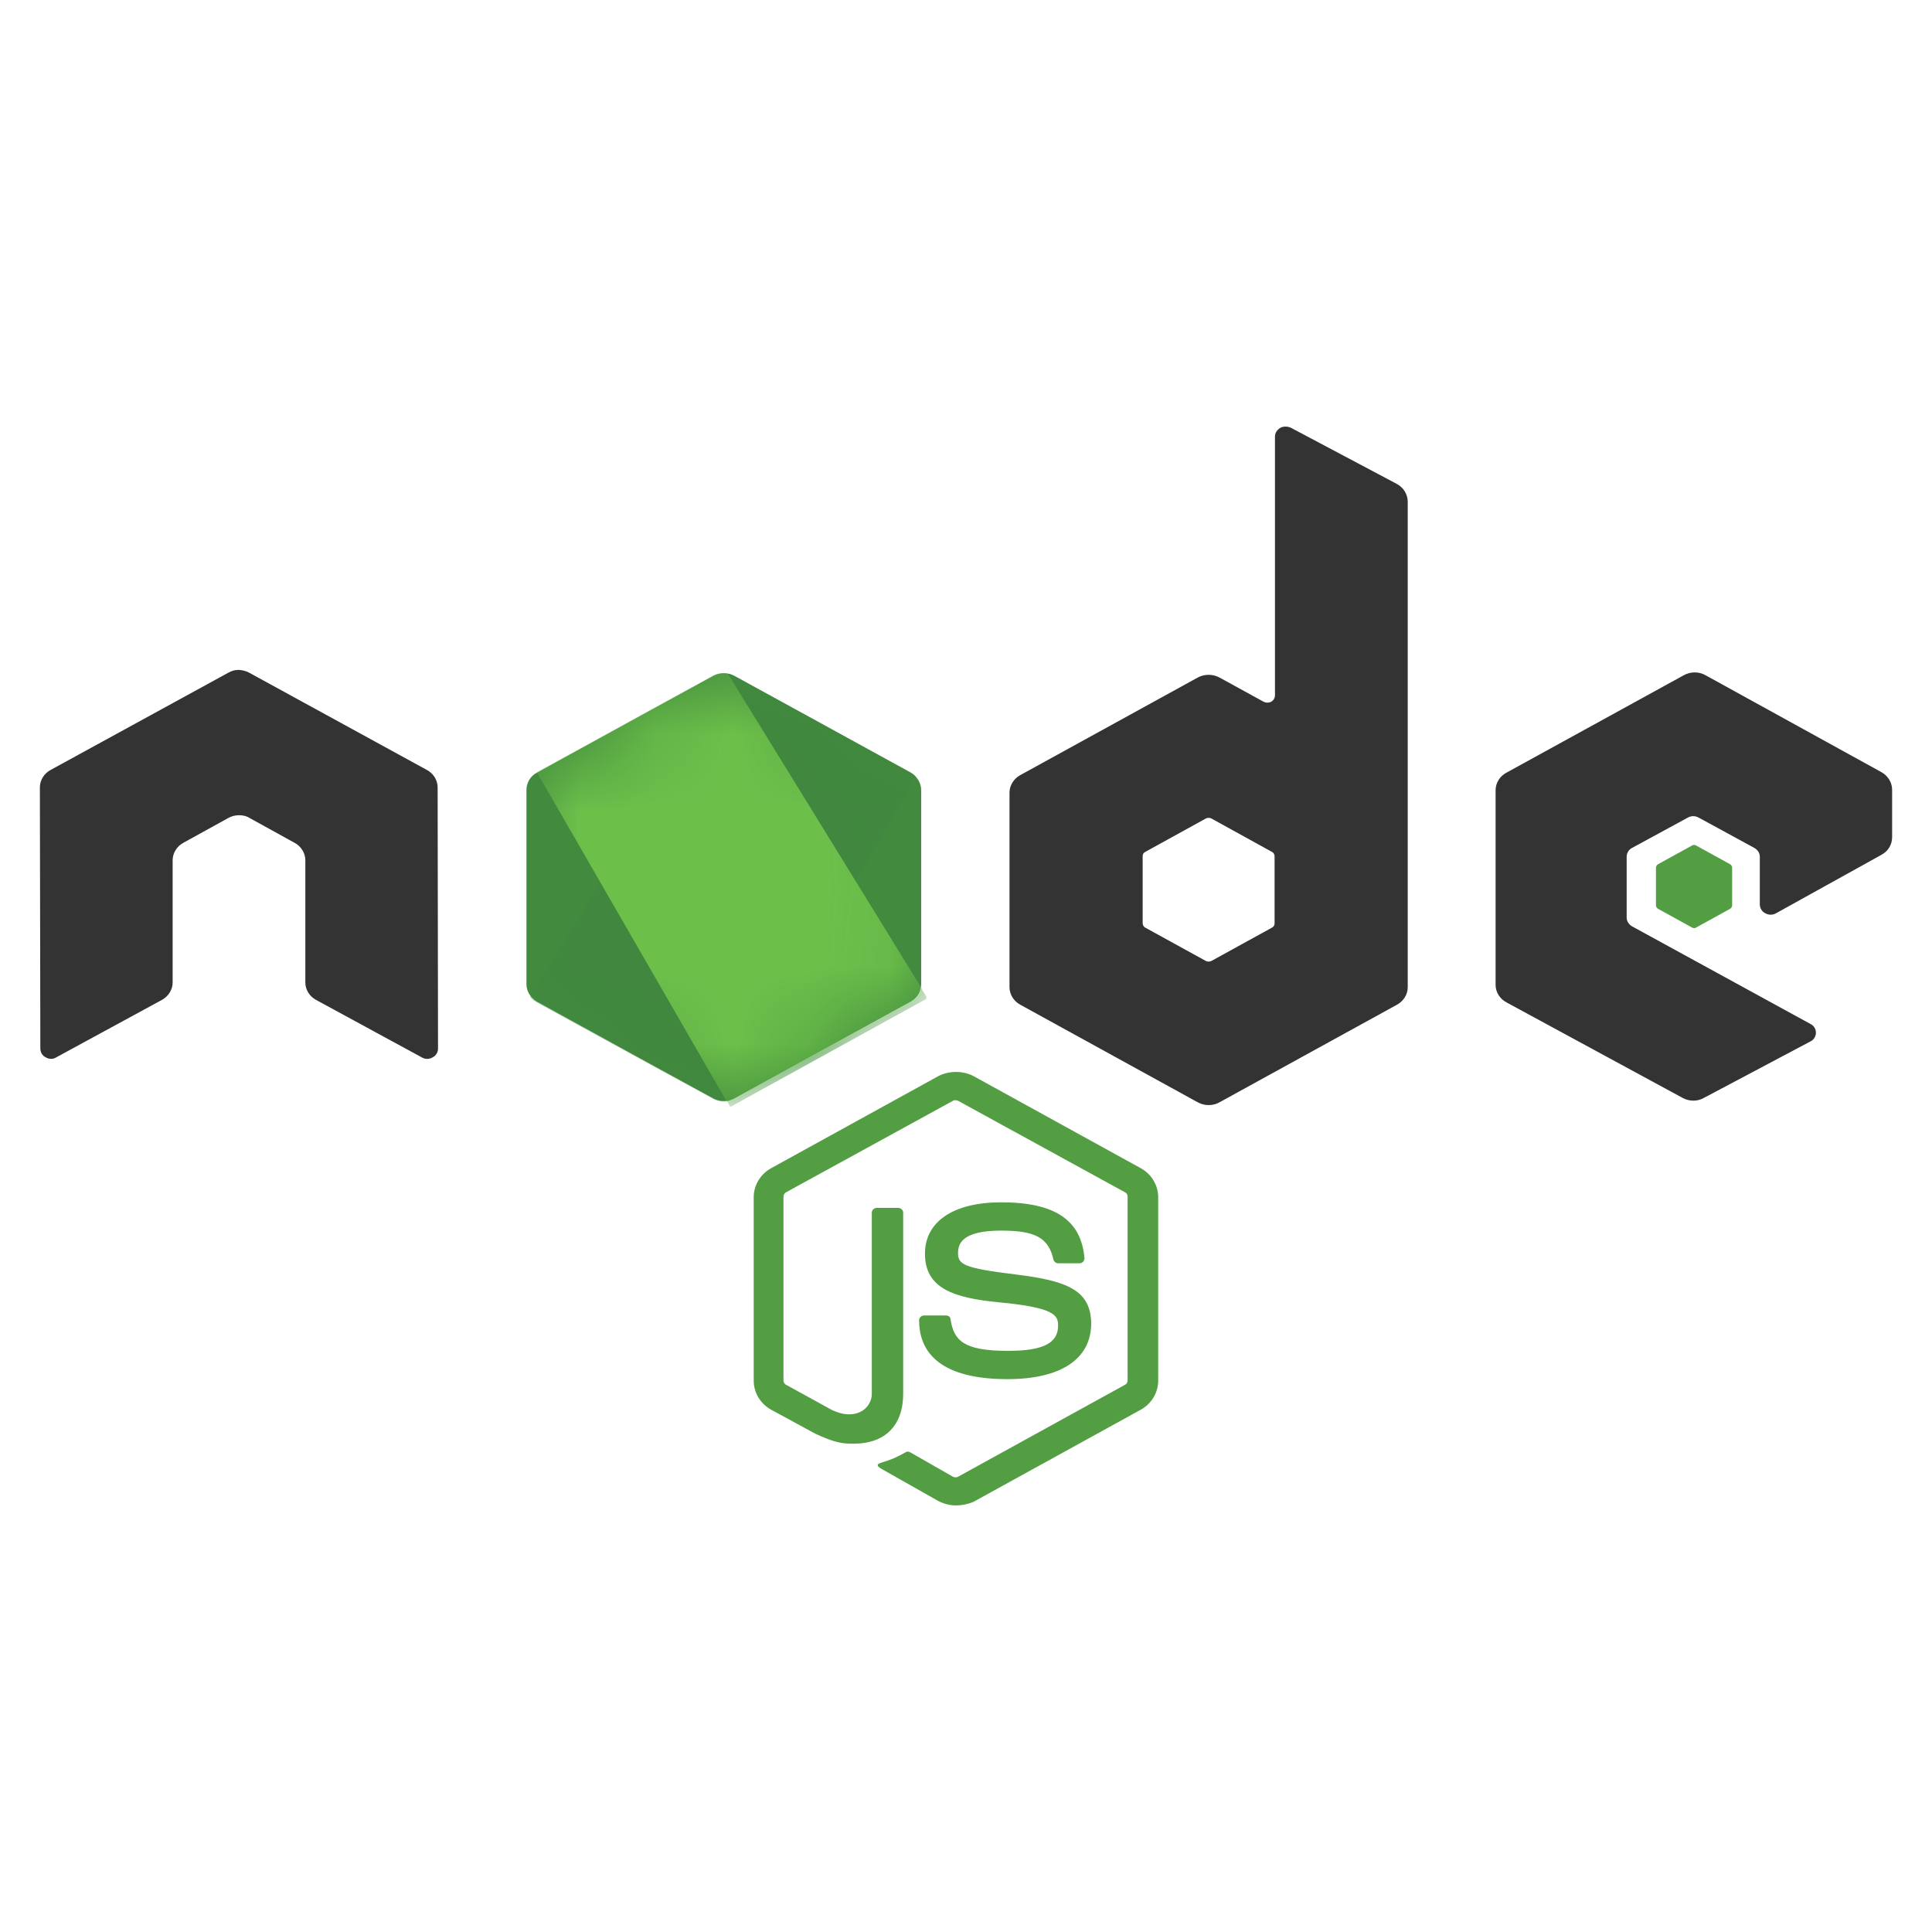 <svg width="25" height="25" viewBox="0 0 25 25" fill="none" xmlns="http://www.w3.org/2000/svg">
<g clip-path="url(#clip0_1017_18300)">
<path d="M12.37 19.48C12.289 19.48 12.213 19.459 12.142 19.423L11.422 19.016C11.313 18.959 11.368 18.939 11.4 18.928C11.546 18.882 11.574 18.872 11.725 18.789C11.742 18.779 11.763 18.784 11.78 18.794L12.332 19.109C12.354 19.119 12.381 19.119 12.397 19.109L14.559 17.918C14.58 17.908 14.591 17.887 14.591 17.862V15.486C14.591 15.46 14.58 15.44 14.559 15.429L12.397 14.244C12.375 14.234 12.348 14.234 12.332 14.244L10.17 15.429C10.149 15.44 10.138 15.466 10.138 15.486V17.862C10.138 17.882 10.149 17.908 10.17 17.918L10.761 18.243C11.081 18.398 11.281 18.217 11.281 18.037V15.692C11.281 15.661 11.308 15.63 11.346 15.63H11.622C11.655 15.63 11.687 15.656 11.687 15.692V18.037C11.687 18.444 11.454 18.681 11.048 18.681C10.924 18.681 10.826 18.681 10.55 18.552L9.981 18.243C9.84 18.166 9.753 18.021 9.753 17.867V15.491C9.753 15.337 9.84 15.192 9.981 15.115L12.142 13.925C12.278 13.853 12.462 13.853 12.598 13.925L14.759 15.115C14.9 15.192 14.987 15.337 14.987 15.491V17.867C14.987 18.021 14.9 18.166 14.759 18.243L12.598 19.433C12.527 19.464 12.446 19.48 12.37 19.48ZM13.036 17.846C12.088 17.846 11.893 17.434 11.893 17.084C11.893 17.053 11.92 17.022 11.958 17.022H12.24C12.273 17.022 12.3 17.042 12.3 17.073C12.343 17.346 12.467 17.48 13.042 17.48C13.497 17.48 13.692 17.382 13.692 17.151C13.692 17.017 13.638 16.919 12.928 16.852C12.338 16.795 11.969 16.671 11.969 16.223C11.969 15.806 12.338 15.558 12.955 15.558C13.649 15.558 13.99 15.785 14.033 16.28C14.033 16.295 14.028 16.311 14.017 16.326C14.006 16.336 13.99 16.347 13.974 16.347H13.692C13.665 16.347 13.638 16.326 13.632 16.3C13.567 16.017 13.399 15.924 12.955 15.924C12.457 15.924 12.397 16.089 12.397 16.213C12.397 16.362 12.467 16.409 13.139 16.491C13.806 16.573 14.12 16.692 14.12 17.135C14.114 17.588 13.725 17.846 13.036 17.846Z" fill="#539E43"/>
<path d="M5.663 10.189C5.663 10.096 5.609 10.008 5.522 9.962L3.225 8.705C3.187 8.684 3.144 8.674 3.1 8.669H3.079C3.035 8.669 2.992 8.684 2.954 8.705L0.657 9.962C0.57 10.008 0.516 10.096 0.516 10.189L0.522 13.569C0.522 13.616 0.549 13.662 0.592 13.682C0.635 13.708 0.69 13.708 0.728 13.682L2.093 12.94C2.179 12.894 2.234 12.806 2.234 12.714V11.132C2.234 11.039 2.288 10.951 2.374 10.905L2.954 10.585C2.998 10.56 3.046 10.549 3.095 10.549C3.144 10.549 3.193 10.56 3.23 10.585L3.81 10.905C3.897 10.951 3.951 11.039 3.951 11.132V12.714C3.951 12.806 4.005 12.894 4.092 12.94L5.457 13.682C5.478 13.695 5.503 13.702 5.528 13.702C5.552 13.702 5.577 13.695 5.598 13.682C5.641 13.662 5.668 13.616 5.668 13.569L5.663 10.189ZM16.704 5.535C16.661 5.515 16.607 5.515 16.569 5.535C16.525 5.561 16.498 5.602 16.498 5.649V8.998C16.498 9.029 16.482 9.06 16.449 9.081C16.417 9.096 16.384 9.096 16.352 9.081L15.778 8.766C15.736 8.744 15.688 8.732 15.639 8.732C15.591 8.732 15.543 8.744 15.501 8.766L13.204 10.029C13.118 10.075 13.063 10.163 13.063 10.256V12.775C13.063 12.868 13.118 12.956 13.204 13.002L15.501 14.265C15.543 14.288 15.591 14.3 15.639 14.3C15.688 14.3 15.736 14.288 15.778 14.265L18.075 13.002C18.161 12.956 18.216 12.868 18.216 12.775V6.494C18.216 6.396 18.161 6.308 18.075 6.262L16.704 5.535ZM16.493 11.946C16.493 11.972 16.482 11.992 16.46 12.003L15.675 12.435C15.664 12.441 15.652 12.443 15.639 12.443C15.627 12.443 15.615 12.441 15.604 12.435L14.819 12.003C14.797 11.992 14.786 11.966 14.786 11.946V11.08C14.786 11.054 14.797 11.034 14.819 11.024L15.604 10.591C15.615 10.585 15.627 10.583 15.639 10.583C15.652 10.583 15.664 10.585 15.675 10.591L16.46 11.024C16.482 11.034 16.493 11.06 16.493 11.08V11.946ZM24.348 11.06C24.435 11.013 24.484 10.926 24.484 10.833V10.22C24.484 10.127 24.43 10.039 24.348 9.993L22.067 8.736C22.025 8.713 21.978 8.701 21.929 8.701C21.881 8.701 21.833 8.713 21.791 8.736L19.494 9.998C19.407 10.044 19.353 10.132 19.353 10.225V12.745C19.353 12.837 19.407 12.925 19.494 12.971L21.775 14.208C21.862 14.254 21.965 14.254 22.046 14.208L23.427 13.476C23.471 13.456 23.498 13.409 23.498 13.363C23.498 13.317 23.471 13.27 23.427 13.25L21.119 11.987C21.076 11.961 21.049 11.92 21.049 11.874V11.085C21.049 11.039 21.076 10.993 21.119 10.972L21.84 10.58C21.861 10.568 21.885 10.561 21.91 10.561C21.935 10.561 21.96 10.568 21.981 10.58L22.701 10.972C22.745 10.998 22.772 11.039 22.772 11.085V11.704C22.772 11.75 22.799 11.796 22.842 11.817C22.863 11.83 22.888 11.836 22.913 11.836C22.938 11.836 22.962 11.83 22.983 11.817L24.348 11.06Z" fill="#333333"/>
<path d="M21.894 10.941C21.902 10.936 21.912 10.933 21.921 10.933C21.931 10.933 21.94 10.936 21.948 10.941L22.387 11.183C22.403 11.193 22.414 11.209 22.414 11.229V11.714C22.414 11.734 22.403 11.75 22.387 11.76L21.948 12.002C21.94 12.007 21.931 12.01 21.921 12.01C21.912 12.01 21.902 12.007 21.894 12.002L21.455 11.76C21.439 11.75 21.428 11.734 21.428 11.714V11.229C21.428 11.209 21.439 11.193 21.455 11.183L21.894 10.941Z" fill="#539E43"/>
<path d="M9.504 8.746C9.462 8.723 9.414 8.711 9.366 8.711C9.317 8.711 9.27 8.723 9.228 8.746L6.947 9.998C6.86 10.044 6.812 10.132 6.812 10.225V12.734C6.812 12.827 6.866 12.914 6.947 12.961L9.228 14.213C9.27 14.236 9.317 14.248 9.366 14.248C9.414 14.248 9.462 14.236 9.504 14.213L11.785 12.961C11.872 12.914 11.92 12.827 11.92 12.734V10.225C11.92 10.132 11.866 10.044 11.785 9.998L9.504 8.746Z" fill="url(#paint0_linear_1017_18300)"/>
<mask id="mask0_1017_18300" style="mask-type:luminance" maskUnits="userSpaceOnUse" x="6" y="8" width="6" height="7">
<path d="M9.504 8.746C9.462 8.723 9.414 8.711 9.366 8.711C9.317 8.711 9.27 8.723 9.228 8.746L6.947 9.998C6.86 10.044 6.812 10.132 6.812 10.225V12.734C6.812 12.827 6.866 12.914 6.947 12.961L9.228 14.213C9.27 14.236 9.317 14.248 9.366 14.248C9.414 14.248 9.462 14.236 9.504 14.213L11.785 12.961C11.872 12.914 11.92 12.827 11.92 12.734V10.225C11.92 10.132 11.866 10.044 11.785 9.998L9.504 8.746Z" fill="white"/>
</mask>
<g mask="url(#mask0_1017_18300)">
<path d="M11.79 9.998L9.499 8.745C9.476 8.735 9.453 8.726 9.428 8.72L6.86 12.904C6.882 12.929 6.907 12.95 6.936 12.966L9.228 14.218C9.293 14.254 9.369 14.264 9.439 14.244L11.85 10.049C11.834 10.029 11.812 10.013 11.79 9.998Z" fill="url(#paint1_linear_1017_18300)"/>
</g>
<mask id="mask1_1017_18300" style="mask-type:luminance" maskUnits="userSpaceOnUse" x="6" y="8" width="6" height="7">
<path d="M9.504 8.746C9.462 8.723 9.414 8.711 9.366 8.711C9.317 8.711 9.27 8.723 9.228 8.746L6.947 9.998C6.86 10.044 6.812 10.132 6.812 10.225V12.734C6.812 12.827 6.866 12.914 6.947 12.961L9.228 14.213C9.27 14.236 9.317 14.248 9.366 14.248C9.414 14.248 9.462 14.236 9.504 14.213L11.785 12.961C11.872 12.914 11.92 12.827 11.92 12.734V10.225C11.92 10.132 11.866 10.044 11.785 9.998L9.504 8.746Z" fill="white"/>
</mask>
<g mask="url(#mask1_1017_18300)">
<path fill-rule="evenodd" clip-rule="evenodd" d="M11.796 12.961C11.861 12.925 11.909 12.863 11.931 12.796L9.417 8.715C9.352 8.704 9.282 8.709 9.222 8.746L6.947 9.993L9.401 14.249C9.437 14.243 9.471 14.233 9.504 14.218L11.796 12.961Z" fill="url(#paint2_linear_1017_18300)"/>
<path fill-rule="evenodd" clip-rule="evenodd" d="M11.796 12.961L9.509 14.213C9.477 14.229 9.442 14.239 9.407 14.244L9.45 14.322L11.985 12.925V12.894L11.92 12.791C11.909 12.863 11.861 12.925 11.796 12.961Z" fill="url(#paint3_linear_1017_18300)"/>
<path fill-rule="evenodd" clip-rule="evenodd" d="M11.796 12.961L9.509 14.213C9.477 14.229 9.442 14.239 9.407 14.244L9.45 14.322L11.985 12.925V12.894L11.92 12.791C11.909 12.863 11.861 12.925 11.796 12.961Z" fill="url(#paint4_linear_1017_18300)"/>
</g>
</g>
<defs>
<linearGradient id="paint0_linear_1017_18300" x1="355.174" y1="105.533" x2="122.611" y2="489.722" gradientUnits="userSpaceOnUse">
<stop stop-color="#41873F"/>
<stop offset="0.329" stop-color="#418B3D"/>
<stop offset="0.635" stop-color="#419637"/>
<stop offset="0.932" stop-color="#3FA92D"/>
<stop offset="1" stop-color="#3FAE2A"/>
</linearGradient>
<linearGradient id="paint1_linear_1017_18300" x1="222.798" y1="314.058" x2="834.229" y2="-35.19" gradientUnits="userSpaceOnUse">
<stop offset="0.138" stop-color="#41873F"/>
<stop offset="0.403" stop-color="#54A044"/>
<stop offset="0.714" stop-color="#66B848"/>
<stop offset="0.908" stop-color="#6CC04A"/>
</linearGradient>
<linearGradient id="paint2_linear_1017_18300" x1="-14.929" y1="285.646" x2="512.845" y2="285.646" gradientUnits="userSpaceOnUse">
<stop offset="0.092" stop-color="#6CC04A"/>
<stop offset="0.286" stop-color="#66B848"/>
<stop offset="0.597" stop-color="#54A044"/>
<stop offset="0.862" stop-color="#41873F"/>
</linearGradient>
<linearGradient id="paint3_linear_1017_18300" x1="-258.428" y1="89.735" x2="269.34" y2="89.735" gradientUnits="userSpaceOnUse">
<stop offset="0.092" stop-color="#6CC04A"/>
<stop offset="0.286" stop-color="#66B848"/>
<stop offset="0.597" stop-color="#54A044"/>
<stop offset="0.862" stop-color="#41873F"/>
</linearGradient>
<linearGradient id="paint4_linear_1017_18300" x1="346.229" y1="-310.241" x2="224.858" y2="358.392" gradientUnits="userSpaceOnUse">
<stop stop-color="#41873F"/>
<stop offset="0.329" stop-color="#418B3D"/>
<stop offset="0.635" stop-color="#419637"/>
<stop offset="0.932" stop-color="#3FA92D"/>
<stop offset="1" stop-color="#3FAE2A"/>
</linearGradient>
<clipPath id="clip0_1017_18300">
<rect width="24" height="24" fill="white" transform="translate(0.5 0.5)"/>
</clipPath>
</defs>
</svg>
